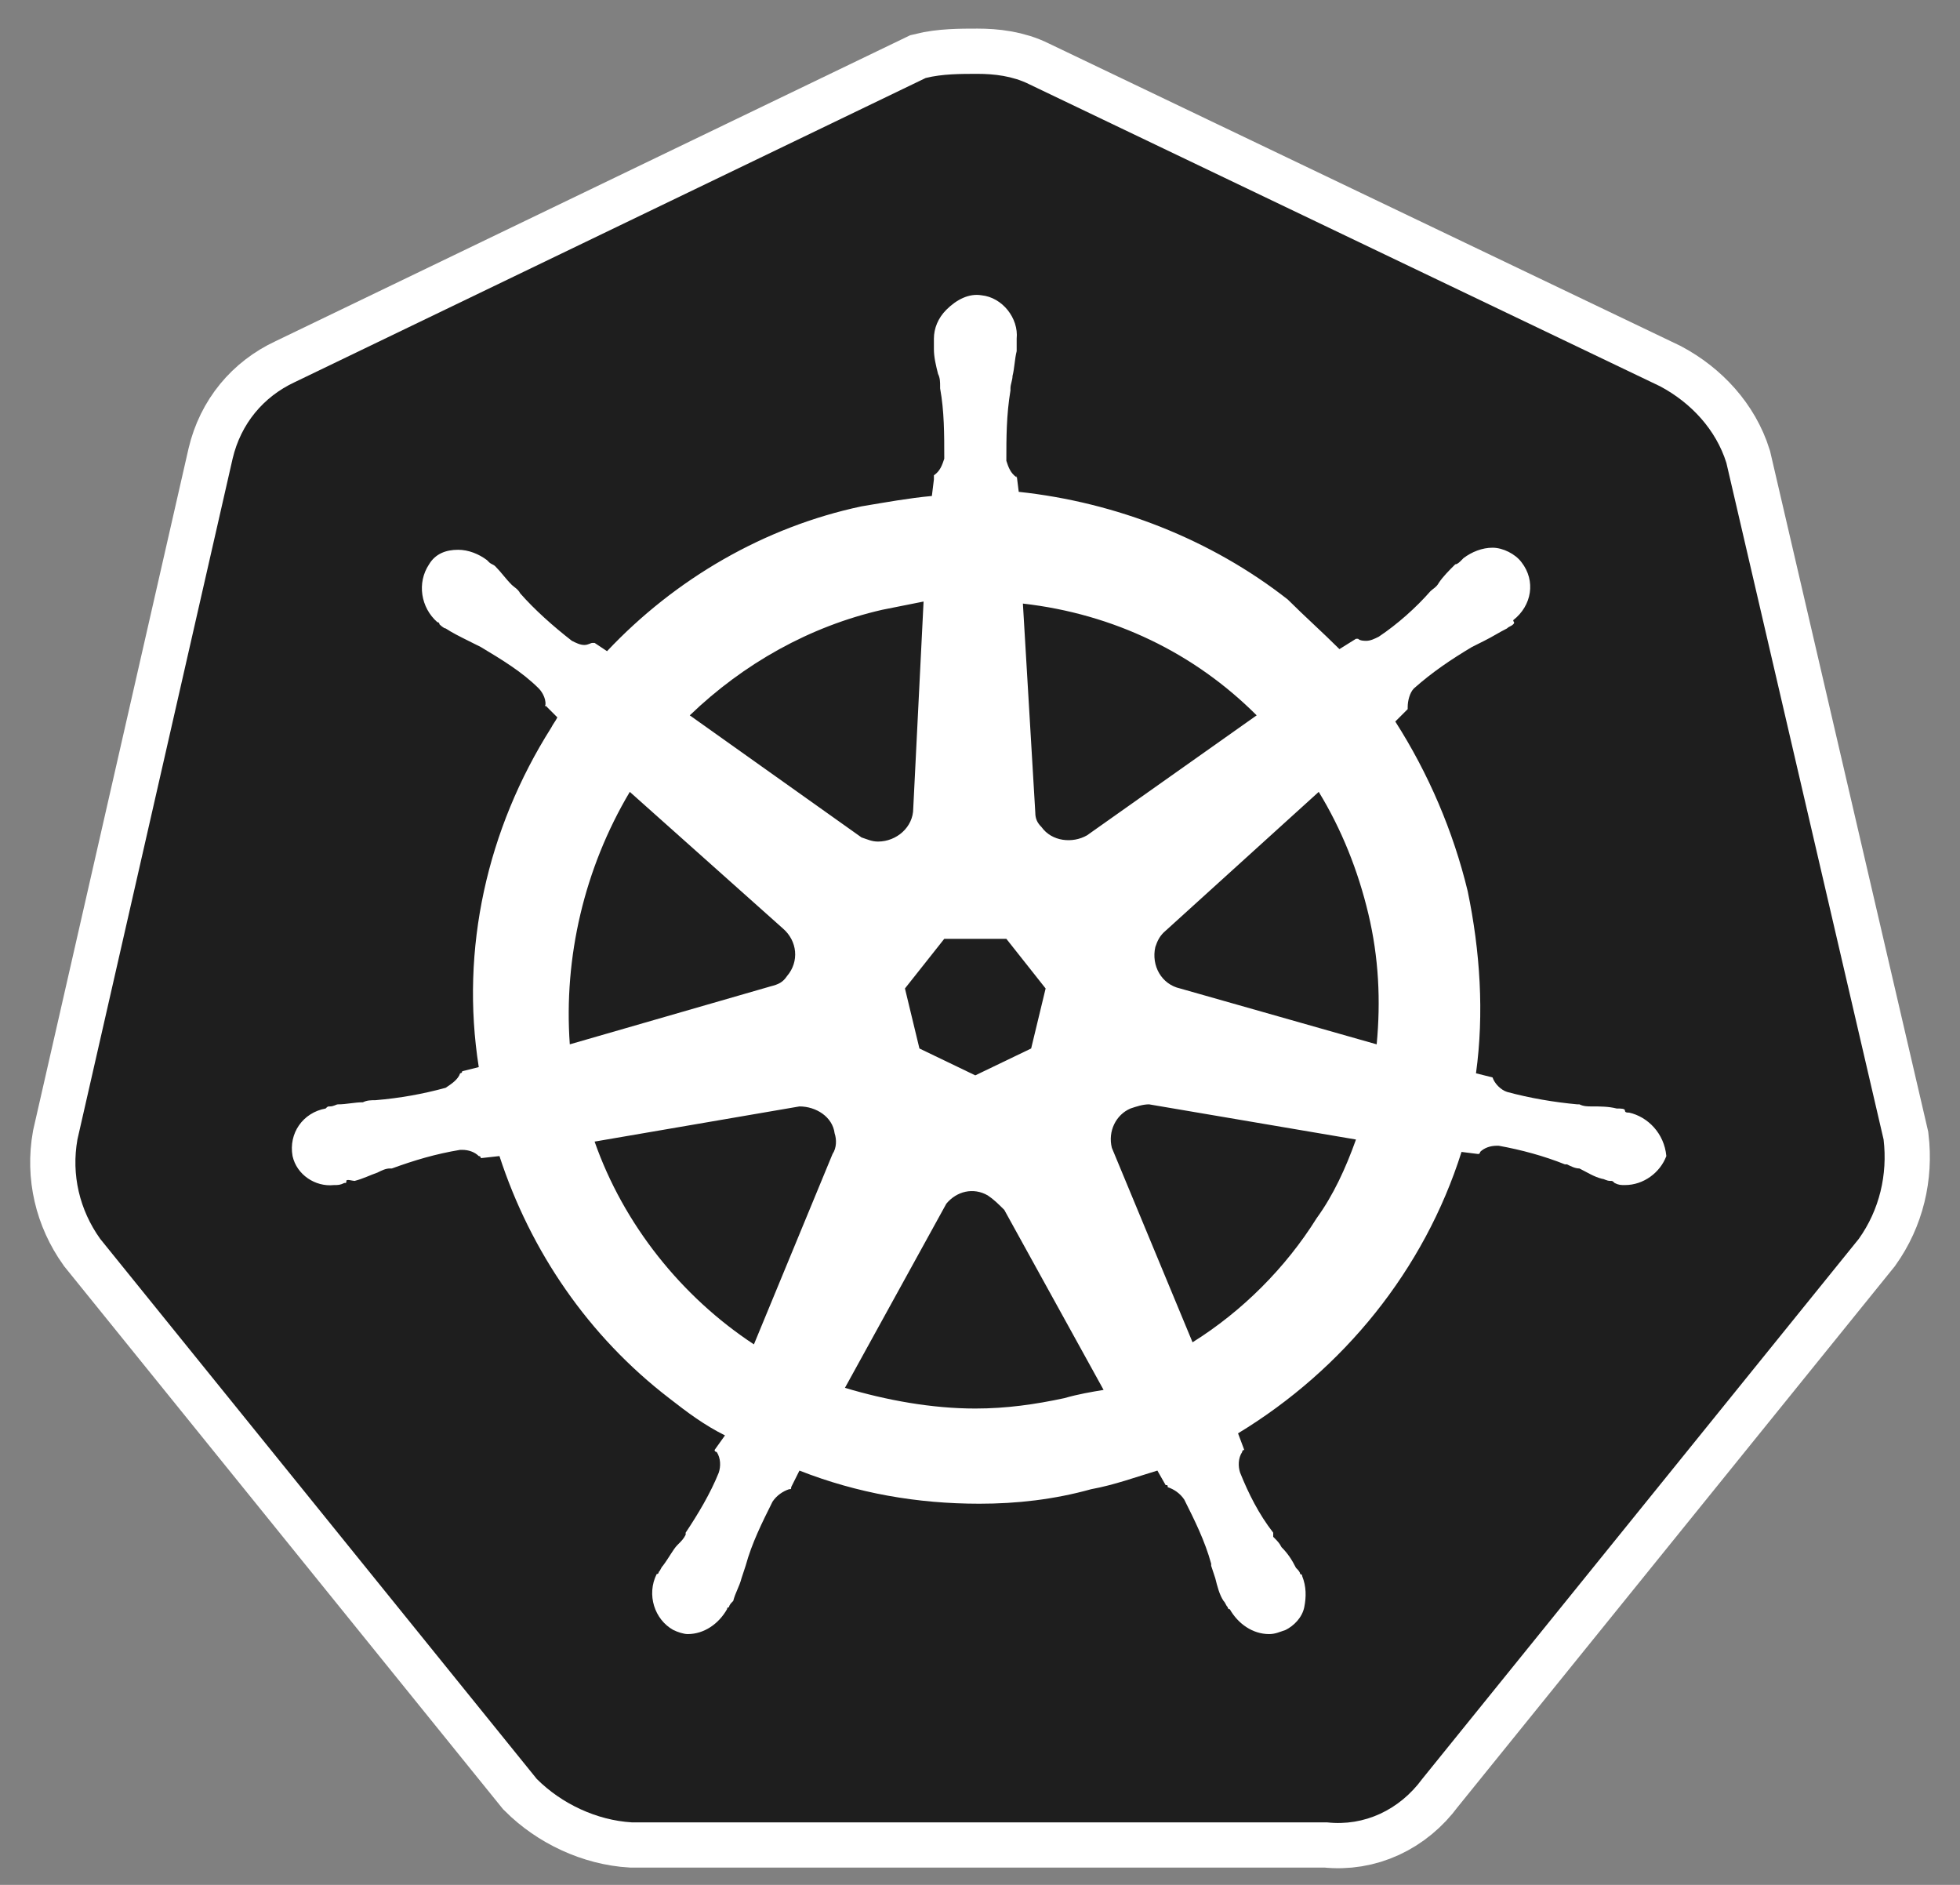 <svg width="52" height="50" viewBox="0 0 52 50" fill="none" xmlns="http://www.w3.org/2000/svg">
<rect x="0" y="0" width="52" height="50" fill="#808080" stroke="none"/>
<path d="M45.802 12.279C45.527 11.401 44.868 10.687 44.045 10.248L27.304 2.234C26.864 2.014 26.37 1.959 25.931 1.959C25.492 1.959 24.998 1.959 24.559 2.069L7.818 10.138C6.994 10.522 6.39 11.236 6.171 12.169L2.054 30.228C1.889 31.161 2.109 32.094 2.658 32.863L14.24 47.189C14.898 47.848 15.832 48.287 16.765 48.342H35.208C36.196 48.451 37.129 48.012 37.733 47.189L49.315 32.863C49.863 32.094 50.083 31.161 49.973 30.228L45.802 12.279Z" fill="white" stroke="white" stroke-width="2.4" stroke-miterlimit="10"/>
<path d="M45.802 12.279C45.527 11.401 44.868 10.687 44.045 10.248L27.304 2.234C26.864 2.014 26.37 1.959 25.931 1.959C25.492 1.959 24.998 1.959 24.559 2.069L7.818 10.138C6.994 10.522 6.39 11.236 6.171 12.169L2.054 30.228C1.889 31.161 2.109 32.094 2.658 32.863L14.24 47.189C14.898 47.848 15.832 48.287 16.765 48.342H35.208C36.196 48.451 37.129 48.012 37.733 47.189L49.315 32.863C49.863 32.094 50.083 31.161 49.973 30.228L45.802 12.279Z" fill="black" fill-opacity="0.88"/>
<path d="M43.221 29.514C43.166 29.514 43.111 29.514 43.111 29.459C43.111 29.405 43.001 29.405 42.891 29.405C42.672 29.35 42.452 29.35 42.233 29.35C42.123 29.35 42.013 29.35 41.903 29.295H41.848C41.245 29.24 40.586 29.13 39.982 28.965C39.817 28.911 39.653 28.746 39.598 28.581L39.159 28.471C39.378 26.88 39.269 25.233 38.939 23.641C38.555 22.049 37.896 20.512 37.018 19.14L37.347 18.811V18.756C37.347 18.591 37.402 18.372 37.512 18.262C38.006 17.823 38.5 17.493 39.049 17.164C39.159 17.109 39.269 17.054 39.378 16.999C39.598 16.89 39.763 16.78 39.982 16.67C40.037 16.615 40.092 16.615 40.147 16.56C40.202 16.505 40.147 16.505 40.147 16.451C40.641 16.066 40.751 15.408 40.366 14.914C40.202 14.694 39.872 14.529 39.598 14.529C39.323 14.529 39.049 14.639 38.829 14.804L38.775 14.859C38.72 14.914 38.665 14.969 38.61 14.969C38.445 15.133 38.28 15.298 38.171 15.463C38.116 15.572 38.006 15.627 37.951 15.682C37.567 16.121 37.073 16.56 36.579 16.89C36.469 16.945 36.359 16.999 36.249 16.999C36.195 16.999 36.085 16.999 36.03 16.945H35.975L35.536 17.219C35.097 16.78 34.603 16.341 34.164 15.902C32.133 14.31 29.608 13.322 27.028 13.047L26.973 12.608V12.663C26.808 12.553 26.753 12.389 26.699 12.224C26.699 11.62 26.699 11.016 26.808 10.358V10.303C26.808 10.193 26.863 10.083 26.863 9.973C26.918 9.754 26.918 9.534 26.973 9.315V8.985C27.028 8.437 26.589 7.888 26.04 7.833C25.711 7.778 25.381 7.943 25.107 8.217C24.887 8.437 24.777 8.711 24.777 8.985V9.26C24.777 9.479 24.832 9.699 24.887 9.919C24.942 10.028 24.942 10.138 24.942 10.248V10.303C25.052 10.907 25.052 11.51 25.052 12.169C24.997 12.334 24.942 12.498 24.777 12.608V12.718L24.723 13.157C24.119 13.212 23.515 13.322 22.856 13.432C20.276 13.98 17.916 15.353 16.105 17.274L15.775 17.054H15.721C15.666 17.054 15.611 17.109 15.501 17.109C15.391 17.109 15.281 17.054 15.172 16.999C14.678 16.615 14.184 16.176 13.799 15.737C13.745 15.627 13.635 15.572 13.58 15.517C13.415 15.353 13.305 15.188 13.141 15.023C13.086 14.969 13.031 14.969 12.976 14.914C12.921 14.859 12.921 14.859 12.921 14.859C12.702 14.694 12.427 14.584 12.153 14.584C11.823 14.584 11.549 14.694 11.384 14.969C11.055 15.463 11.165 16.121 11.604 16.505C11.659 16.505 11.659 16.56 11.659 16.56C11.659 16.56 11.768 16.67 11.823 16.67C11.988 16.78 12.208 16.89 12.427 16.999C12.537 17.054 12.647 17.109 12.757 17.164C13.305 17.493 13.854 17.823 14.293 18.262C14.403 18.372 14.513 18.591 14.458 18.756V18.701L14.787 19.03C14.733 19.14 14.678 19.195 14.623 19.305C12.921 21.994 12.208 25.178 12.702 28.307L12.262 28.417C12.262 28.471 12.208 28.471 12.208 28.471C12.153 28.636 11.988 28.746 11.823 28.856C11.22 29.02 10.616 29.13 9.957 29.185C9.847 29.185 9.738 29.185 9.628 29.24C9.408 29.24 9.189 29.295 8.969 29.295C8.914 29.295 8.859 29.35 8.75 29.35C8.695 29.35 8.695 29.35 8.64 29.405C8.036 29.514 7.652 30.063 7.762 30.667C7.871 31.161 8.365 31.49 8.859 31.436C8.969 31.436 9.024 31.436 9.134 31.381C9.189 31.381 9.189 31.381 9.189 31.326C9.189 31.271 9.353 31.326 9.408 31.326C9.628 31.271 9.847 31.161 10.012 31.106C10.122 31.051 10.232 30.996 10.341 30.996H10.396C11 30.777 11.549 30.612 12.208 30.502H12.262C12.427 30.502 12.592 30.557 12.702 30.667C12.757 30.667 12.757 30.722 12.757 30.722L13.251 30.667C14.074 33.192 15.611 35.443 17.752 37.089C18.245 37.474 18.685 37.803 19.234 38.077L18.959 38.462C18.959 38.516 19.014 38.516 19.014 38.516C19.124 38.681 19.124 38.901 19.069 39.065C18.849 39.614 18.52 40.163 18.191 40.657V40.712C18.136 40.822 18.081 40.877 17.971 40.986C17.861 41.096 17.752 41.316 17.587 41.535C17.532 41.59 17.532 41.645 17.477 41.7C17.477 41.7 17.477 41.755 17.422 41.755C17.148 42.304 17.367 42.962 17.861 43.237C17.971 43.292 18.136 43.347 18.245 43.347C18.685 43.347 19.069 43.072 19.288 42.688C19.288 42.688 19.288 42.633 19.343 42.633C19.343 42.578 19.398 42.523 19.453 42.468C19.508 42.249 19.618 42.084 19.673 41.865L19.782 41.535C19.947 40.931 20.222 40.383 20.496 39.834C20.606 39.669 20.77 39.559 20.935 39.504C20.99 39.504 20.99 39.504 20.99 39.45L21.21 39.01C22.747 39.614 24.338 39.889 25.985 39.889C26.973 39.889 27.961 39.779 28.949 39.504C29.553 39.395 30.157 39.175 30.706 39.01L30.925 39.395C30.98 39.395 30.98 39.395 30.98 39.45C31.145 39.504 31.309 39.614 31.419 39.779C31.694 40.328 31.968 40.877 32.133 41.48V41.535L32.242 41.865C32.297 42.084 32.352 42.304 32.462 42.468C32.517 42.523 32.517 42.578 32.572 42.633C32.572 42.633 32.572 42.688 32.627 42.688C32.846 43.072 33.231 43.347 33.67 43.347C33.834 43.347 33.944 43.292 34.109 43.237C34.328 43.127 34.548 42.908 34.603 42.633C34.658 42.359 34.658 42.084 34.548 41.81C34.548 41.755 34.493 41.755 34.493 41.755C34.493 41.7 34.438 41.645 34.383 41.59C34.273 41.371 34.164 41.206 33.999 41.041C33.944 40.931 33.889 40.877 33.779 40.767V40.657C33.395 40.163 33.121 39.614 32.901 39.065C32.846 38.901 32.846 38.681 32.956 38.516C32.956 38.462 33.011 38.462 33.011 38.462L32.846 38.022C35.646 36.321 37.786 33.686 38.775 30.557L39.214 30.612C39.269 30.612 39.269 30.557 39.269 30.557C39.378 30.448 39.543 30.393 39.708 30.393H39.763C40.366 30.502 40.97 30.667 41.519 30.887H41.574C41.684 30.942 41.793 30.996 41.903 30.996C42.123 31.106 42.287 31.216 42.507 31.271C42.562 31.271 42.617 31.326 42.727 31.326C42.781 31.326 42.781 31.326 42.836 31.381C42.946 31.436 43.001 31.436 43.111 31.436C43.605 31.436 44.044 31.106 44.209 30.667C44.154 30.063 43.715 29.624 43.221 29.514ZM27.357 27.813L25.875 28.526L24.393 27.813L24.009 26.221L25.052 24.904H26.699L27.741 26.221L27.357 27.813ZM36.304 24.245C36.579 25.398 36.634 26.55 36.524 27.703L31.309 26.221C30.815 26.111 30.541 25.617 30.651 25.123C30.706 24.959 30.761 24.849 30.87 24.739L34.987 21.006C35.591 21.994 36.03 23.092 36.304 24.245ZM33.34 18.976L28.839 22.159C28.455 22.379 27.906 22.324 27.632 21.939C27.522 21.83 27.467 21.72 27.467 21.555L27.138 16.011C29.553 16.286 31.694 17.329 33.34 18.976ZM23.405 16.176L24.503 15.957L24.229 21.445C24.229 21.939 23.789 22.324 23.295 22.324C23.131 22.324 23.021 22.269 22.856 22.214L18.3 18.976C19.728 17.603 21.484 16.615 23.405 16.176ZM16.709 21.006L20.77 24.629C21.155 24.959 21.21 25.507 20.88 25.892C20.77 26.056 20.661 26.111 20.441 26.166L15.117 27.703C14.952 25.398 15.501 23.037 16.709 21.006ZM15.775 30.283L21.21 29.35C21.649 29.35 22.088 29.624 22.143 30.063C22.198 30.228 22.198 30.448 22.088 30.612L20.002 35.662C18.081 34.4 16.544 32.478 15.775 30.283ZM28.235 37.089C27.467 37.254 26.699 37.364 25.875 37.364C24.723 37.364 23.515 37.144 22.417 36.815L25.107 31.93C25.381 31.6 25.82 31.49 26.205 31.71C26.369 31.82 26.479 31.93 26.644 32.094L29.279 36.87C28.949 36.925 28.62 36.979 28.235 37.089ZM34.932 32.314C34.109 33.631 32.956 34.784 31.639 35.607L29.498 30.448C29.388 30.008 29.608 29.569 29.992 29.405C30.157 29.35 30.321 29.295 30.486 29.295L35.975 30.228C35.701 30.996 35.371 31.71 34.932 32.314Z" fill="white"/>
</svg>

